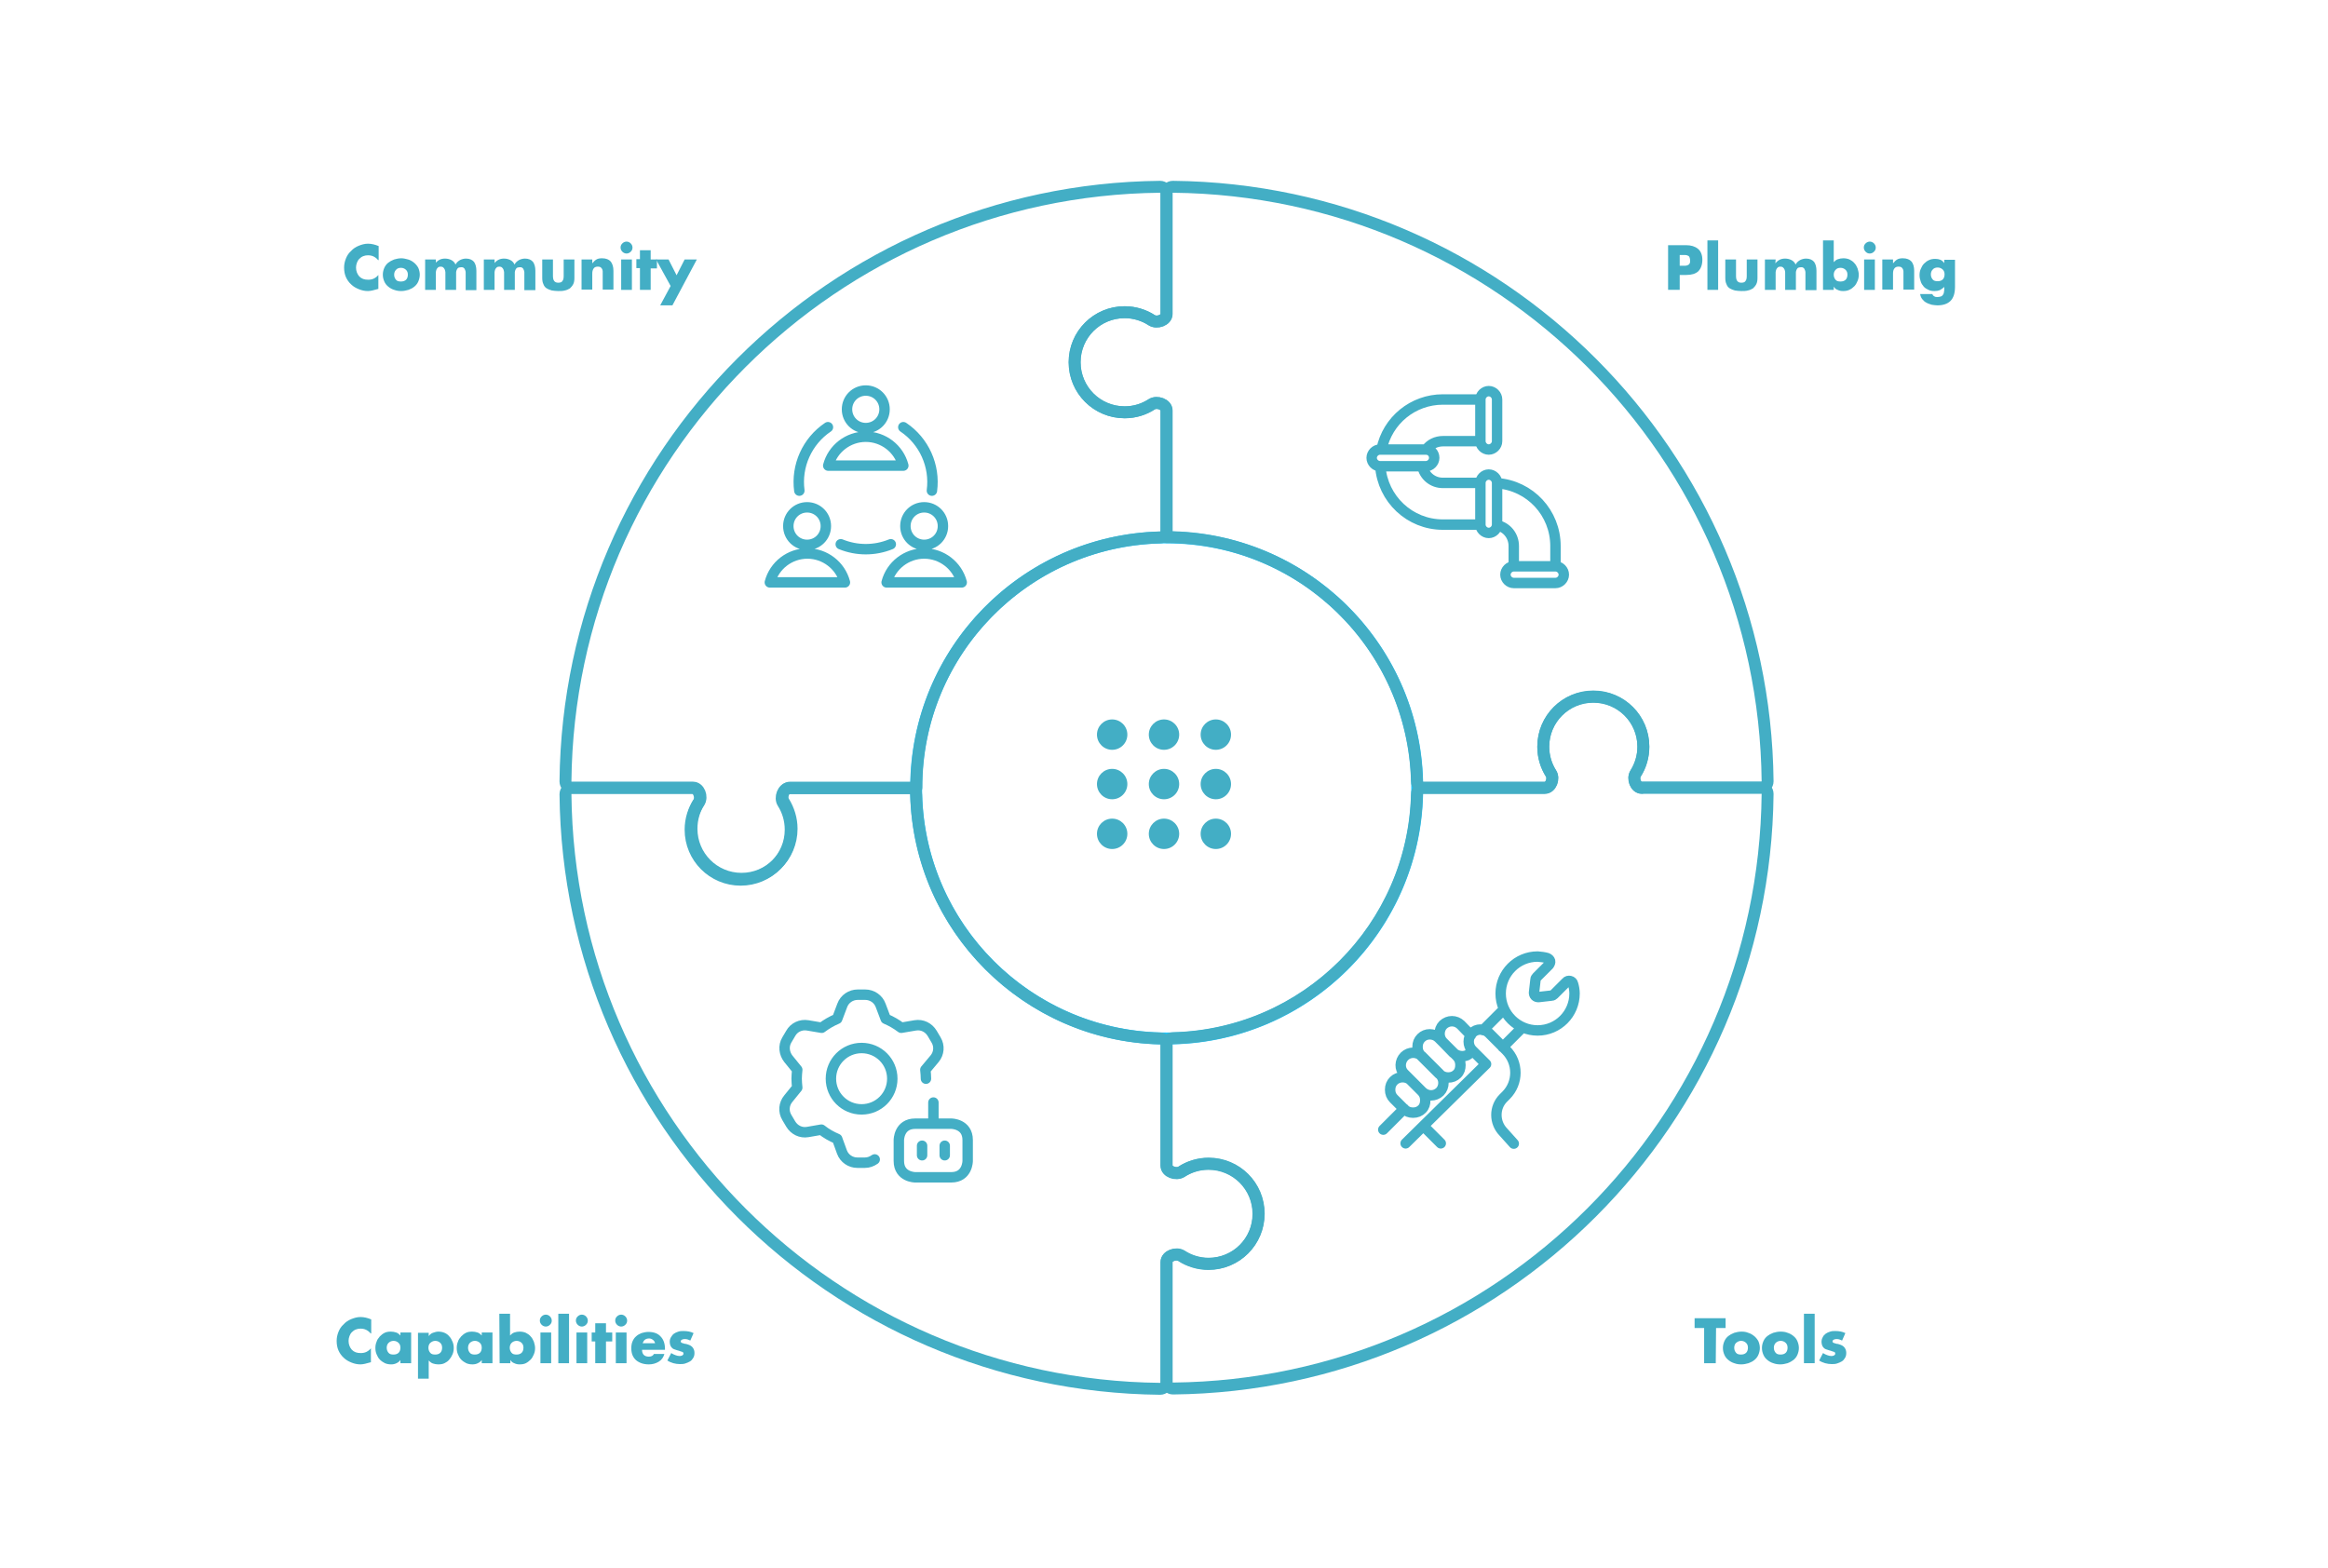 <?xml version="1.0" encoding="utf-8"?>
<svg version="1.1" id="Layer_1" xmlns="http://www.w3.org/2000/svg" xmlns:xlink="http://www.w3.org/1999/xlink" x="0px" y="0px"
	 viewBox="0 0 781.4 526.4" style="enable-background:new 0 0 781.4 526.4;" xml:space="preserve">
<style type="text/css">
	.st0{enable-background:new    ;}
	.st1{fill:#43AEC5;}
	.st2{fill:none;stroke:#1AC6FF;stroke-width:4;stroke-linecap:round;stroke-linejoin:round;}
	.st3{fill:none;stroke:#43AEC5;stroke-width:4;stroke-linecap:round;stroke-linejoin:round;}
	.st4{fill:none;stroke:#43AEC5;stroke-width:3.5;stroke-linecap:round;stroke-linejoin:round;}
</style>
<g class="st0">
	<path class="st1" d="M126.9,87.3c-0.4-0.5-0.9-0.9-1.5-1.2c-0.6-0.3-1.3-0.4-1.9-0.4s-1.1,0.1-1.6,0.3c-0.5,0.2-0.9,0.5-1.3,0.9
		s-0.6,0.8-0.8,1.3c-0.2,0.5-0.3,1.1-0.3,1.6c0,1.2,0.4,2.2,1.1,3c0.8,0.8,1.7,1.1,3,1.1c0.6,0,1.3-0.1,1.9-0.4s1.1-0.7,1.5-1.2V97
		h-0.1c-0.8,0.2-1.4,0.4-1.9,0.5s-1,0.2-1.5,0.2c-1,0-2-0.2-3-0.6s-1.9-0.9-2.6-1.6c-0.8-0.7-1.4-1.6-1.8-2.5s-0.6-2-0.6-3.2
		c0-1,0.2-2,0.6-3s0.9-1.8,1.7-2.5c0.7-0.8,1.6-1.4,2.6-1.8s2-0.7,3.1-0.7c1.2,0,2.4,0.3,3.6,0.8v4.7H126.9z"/>
	<path class="st1" d="M137,87.1c0.7,0.2,1.4,0.6,2,1.1s1,1,1.4,1.7c0.3,0.7,0.5,1.5,0.5,2.3s-0.2,1.6-0.5,2.3
		c-0.3,0.7-0.8,1.3-1.3,1.7c-0.6,0.5-1.2,0.8-2,1.1c-0.8,0.2-1.5,0.4-2.4,0.4c-0.8,0-1.6-0.1-2.4-0.4c-0.7-0.2-1.4-0.6-2-1.1
		s-1-1-1.3-1.7s-0.5-1.4-0.5-2.3s0.2-1.6,0.5-2.3c0.3-0.7,0.8-1.3,1.3-1.7s1.2-0.8,2-1.1c0.7-0.2,1.5-0.4,2.4-0.4
		C135.5,86.7,136.2,86.9,137,87.1z M132.9,90.6c-0.4,0.4-0.6,1-0.6,1.6c0,0.7,0.2,1.2,0.6,1.7s1,0.6,1.7,0.6s1.3-0.2,1.7-0.6
		s0.6-1,0.6-1.7s-0.2-1.2-0.6-1.6c-0.4-0.4-1-0.7-1.7-0.7S133.3,90.1,132.9,90.6z"/>
	<path class="st1" d="M146.1,88.4L146.1,88.4c0.9-1.1,1.9-1.6,3.3-1.6c0.8,0,1.5,0.2,2.1,0.5s1.1,0.8,1.4,1.5
		c0.3-0.6,0.8-1.1,1.5-1.5c0.6-0.3,1.3-0.5,2-0.5c1.2,0,2.1,0.4,2.7,1.1c0.5,0.7,0.8,1.7,0.8,3v6.5h-3.6v-4.9c0-0.4,0-0.8,0-1.1
		s-0.1-0.6-0.2-0.8c-0.1-0.3-0.2-0.5-0.5-0.7c-0.2-0.2-0.5-0.2-0.8-0.2c-0.4,0-0.7,0.1-1,0.2c-0.2,0.2-0.4,0.4-0.5,0.7
		c-0.1,0.3-0.2,0.5-0.2,0.8s0,0.7,0,1v4.9h-3.6v-4.9c0-0.4,0-0.8,0-1s-0.1-0.6-0.2-0.9c-0.1-0.3-0.3-0.5-0.5-0.7s-0.5-0.3-0.9-0.3
		s-0.7,0.1-0.9,0.3c-0.2,0.2-0.4,0.4-0.5,0.7c-0.1,0.3-0.2,0.6-0.2,0.9s0,0.7,0,1v4.9h-3.6V87.1h3.6v1.3H146.1z"/>
	<path class="st1" d="M165.9,88.4L165.9,88.4c0.9-1.1,1.9-1.6,3.3-1.6c0.8,0,1.5,0.2,2.1,0.5s1.1,0.8,1.4,1.5
		c0.3-0.6,0.8-1.1,1.5-1.5c0.6-0.3,1.3-0.5,2-0.5c1.2,0,2.1,0.4,2.7,1.1c0.5,0.7,0.8,1.7,0.8,3v6.5H176v-4.9c0-0.4,0-0.8,0-1.1
		s-0.1-0.6-0.2-0.8c-0.1-0.3-0.2-0.5-0.5-0.7c-0.2-0.2-0.5-0.2-0.8-0.2c-0.4,0-0.7,0.1-1,0.2c-0.2,0.2-0.4,0.4-0.5,0.7
		c-0.1,0.3-0.2,0.5-0.2,0.8s0,0.7,0,1v4.9h-3.6v-4.9c0-0.4,0-0.8,0-1s-0.1-0.6-0.2-0.9c-0.1-0.3-0.3-0.5-0.5-0.7s-0.5-0.3-0.9-0.3
		s-0.7,0.1-0.9,0.3c-0.2,0.2-0.4,0.4-0.5,0.7c-0.1,0.3-0.2,0.6-0.2,0.9s0,0.7,0,1v4.9h-3.6V87.1h3.6v1.3H165.9z"/>
	<path class="st1" d="M185.6,87.1v5.5c0,0.7,0.1,1.3,0.4,1.7c0.3,0.4,0.7,0.6,1.4,0.6s1.2-0.2,1.4-0.6c0.3-0.4,0.4-0.9,0.4-1.7v-5.5
		h3.6v6.2c0,0.8-0.1,1.5-0.4,2.1c-0.3,0.6-0.7,1-1.1,1.4c-0.5,0.3-1.1,0.6-1.7,0.7c-0.7,0.2-1.4,0.2-2.2,0.2s-1.5-0.1-2.2-0.2
		c-0.7-0.2-1.2-0.4-1.7-0.7s-0.9-0.8-1.1-1.4c-0.3-0.6-0.4-1.3-0.4-2.1v-6.2H185.6z"/>
	<path class="st1" d="M198.8,88.4L198.8,88.4c0.5-0.6,0.9-1,1.4-1.3s1.1-0.4,1.9-0.4c1.3,0,2.3,0.4,2.9,1.1c0.6,0.8,0.9,1.8,0.9,3.1
		v6.3h-3.6v-5c0-0.4,0-0.8,0-1.1c0-0.3-0.1-0.6-0.2-0.8c-0.1-0.2-0.3-0.4-0.5-0.6c-0.2-0.1-0.5-0.2-0.9-0.2c-0.7,0-1.2,0.2-1.5,0.7
		s-0.4,1-0.4,1.7v5.3h-3.6V87.1h3.6L198.8,88.4L198.8,88.4z"/>
	<path class="st1" d="M211.7,81.7c0.4,0.4,0.6,0.9,0.6,1.4c0,0.6-0.2,1-0.6,1.4c-0.4,0.4-0.9,0.6-1.4,0.6s-1-0.2-1.4-0.6
		s-0.6-0.9-0.6-1.4c0-0.6,0.2-1,0.6-1.4c0.4-0.4,0.9-0.6,1.4-0.6S211.3,81.3,211.7,81.7z M212.1,97.3h-3.6V87.1h3.6V97.3z"/>
	<path class="st1" d="M218.4,97.3h-3.6V90h-1.2v-3h1.2v-3h3.6v3.1h2.1v3h-2.1V97.3z"/>
	<path class="st1" d="M220.2,87.1h4.2l2.7,5.3l2.7-5.3h4.1l-8.2,15.4h-4.1l3.5-6.5L220.2,87.1z"/>
</g>
<g class="st0">
	<path class="st1" d="M559.9,82.3h6c1.7,0,3,0.4,4,1.2c1,0.8,1.5,2.1,1.5,3.7c0,1.7-0.5,3-1.4,3.9c-0.9,0.8-2.2,1.2-4,1.2h-2.2v5
		h-3.9L559.9,82.3L559.9,82.3z M563.8,89.2h0.7c0.5,0,0.9,0,1.2,0s0.6-0.1,0.8-0.2c0.3-0.1,0.5-0.3,0.6-0.5c0.2-0.3,0.2-0.6,0.2-1
		c0-0.5-0.1-0.8-0.2-1.1c-0.1-0.3-0.3-0.5-0.6-0.6c-0.2-0.1-0.5-0.2-0.8-0.2s-0.7,0-1.2,0h-0.7V89.2z"/>
	<path class="st1" d="M576.7,97.3h-3.6V80.7h3.6V97.3z"/>
	<path class="st1" d="M582.7,87.1v5.5c0,0.7,0.1,1.3,0.4,1.7s0.7,0.6,1.4,0.6s1.2-0.2,1.4-0.6c0.3-0.4,0.4-0.9,0.4-1.7v-5.5h3.6v6.2
		c0,0.8-0.1,1.5-0.4,2.1c-0.3,0.6-0.7,1-1.1,1.4c-0.5,0.3-1.1,0.6-1.7,0.7c-0.7,0.2-1.4,0.2-2.2,0.2s-1.5-0.1-2.2-0.2
		c-0.7-0.2-1.2-0.4-1.7-0.7c-0.5-0.3-0.9-0.8-1.1-1.4c-0.3-0.6-0.4-1.3-0.4-2.1v-6.2H582.7z"/>
	<path class="st1" d="M595.9,88.4L595.9,88.4c0.9-1.1,1.9-1.6,3.3-1.6c0.8,0,1.5,0.2,2.1,0.5s1.1,0.8,1.4,1.5
		c0.3-0.6,0.8-1.1,1.5-1.5c0.6-0.3,1.3-0.5,2-0.5c1.2,0,2.1,0.4,2.7,1.1c0.5,0.7,0.8,1.7,0.8,3v6.5H606v-4.9c0-0.4,0-0.8,0-1.1
		c0-0.3-0.1-0.6-0.2-0.8c-0.1-0.3-0.2-0.5-0.5-0.7c-0.2-0.2-0.5-0.2-0.8-0.2c-0.4,0-0.7,0.1-1,0.2c-0.2,0.2-0.4,0.4-0.5,0.7
		s-0.2,0.5-0.2,0.8s0,0.7,0,1v4.9h-3.6v-4.9c0-0.4,0-0.8,0-1c0-0.3-0.1-0.6-0.2-0.9c-0.1-0.3-0.3-0.5-0.5-0.7s-0.5-0.3-0.9-0.3
		s-0.7,0.1-0.9,0.3c-0.2,0.2-0.4,0.4-0.5,0.7c-0.1,0.3-0.2,0.6-0.2,0.9s0,0.7,0,1v4.9h-3.6V87.1h3.6L595.9,88.4L595.9,88.4z"/>
	<path class="st1" d="M611.9,80.7h3.6V88c0.4-0.4,0.8-0.8,1.4-1c0.6-0.2,1.2-0.3,1.8-0.3c0.7,0,1.4,0.1,2.1,0.4
		c0.6,0.3,1.2,0.7,1.6,1.2c0.5,0.5,0.8,1.1,1.1,1.8c0.2,0.7,0.4,1.4,0.4,2.1s-0.1,1.4-0.4,2.1c-0.3,0.7-0.6,1.3-1.1,1.8
		s-1,0.9-1.7,1.2c-0.6,0.3-1.3,0.4-2.1,0.4c-0.6,0-1.2-0.1-1.8-0.4c-0.6-0.2-1-0.6-1.3-1.1l0,0v1.1h-3.6V80.7z M616.1,90.6
		c-0.4,0.4-0.6,1-0.6,1.6c0,0.7,0.2,1.2,0.6,1.7s1,0.6,1.7,0.6s1.3-0.2,1.7-0.6s0.6-1,0.6-1.7s-0.2-1.2-0.6-1.6
		c-0.4-0.4-1-0.7-1.7-0.7S616.5,90.1,616.1,90.6z"/>
	<path class="st1" d="M629,81.7c0.4,0.4,0.6,0.9,0.6,1.4c0,0.6-0.2,1-0.6,1.4c-0.4,0.4-0.9,0.6-1.4,0.6c-0.6,0-1-0.2-1.4-0.6
		s-0.6-0.9-0.6-1.4c0-0.6,0.2-1,0.6-1.4c0.4-0.4,0.9-0.6,1.4-0.6S628.6,81.3,629,81.7z M629.3,97.3h-3.6V87.1h3.6V97.3z"/>
	<path class="st1" d="M635.4,88.4L635.4,88.4c0.5-0.6,0.9-1,1.4-1.3s1.1-0.4,1.9-0.4c1.3,0,2.3,0.4,2.9,1.1s0.9,1.8,0.9,3.1v6.3
		h-3.6v-5c0-0.4,0-0.8,0-1.1s-0.1-0.6-0.2-0.8s-0.3-0.4-0.5-0.6c-0.2-0.1-0.5-0.2-0.9-0.2c-0.7,0-1.2,0.2-1.5,0.7
		c-0.3,0.4-0.4,1-0.4,1.7v5.3h-3.6V87.1h3.6L635.4,88.4L635.4,88.4z"/>
	<path class="st1" d="M656.2,96.3c0,2.1-0.5,3.7-1.5,4.7s-2.5,1.5-4.4,1.5c-0.6,0-1.2-0.1-1.9-0.2c-0.6-0.2-1.3-0.4-1.8-0.7
		c-0.6-0.3-1-0.7-1.4-1.2s-0.6-1.1-0.7-1.7h4.1c0.1,0.3,0.3,0.6,0.7,0.8c0.3,0.2,0.7,0.2,1,0.2c0.5,0,0.9-0.1,1.2-0.2
		s0.5-0.3,0.7-0.6c0.2-0.3,0.3-0.6,0.3-0.9c0.1-0.3,0.1-0.7,0.1-1.2v-0.5c-0.5,0.5-1,0.8-1.5,1.1c-0.5,0.2-1.1,0.3-1.8,0.3
		s-1.4-0.1-2-0.4s-1.2-0.6-1.6-1.1c-0.4-0.5-0.8-1-1-1.7c-0.2-0.6-0.4-1.3-0.4-2.1c0-0.7,0.1-1.5,0.4-2.1c0.3-0.7,0.6-1.3,1.1-1.8
		s1-0.9,1.7-1.2c0.6-0.3,1.4-0.4,2.1-0.4c0.6,0,1.2,0.1,1.7,0.3c0.5,0.2,0.9,0.6,1.3,1.1l0,0v-1.1h3.6L656.2,96.3L656.2,96.3z
		 M648.7,90.5c-0.4,0.4-0.6,1-0.6,1.6c0,0.7,0.2,1.2,0.6,1.7s1,0.6,1.7,0.6s1.3-0.2,1.7-0.6s0.6-1,0.6-1.7s-0.2-1.2-0.6-1.6
		c-0.4-0.4-1-0.7-1.7-0.7S649.1,90,648.7,90.5z"/>
</g>
<g class="st0">
	<path class="st1" d="M124.4,447.6c-0.4-0.5-0.9-0.9-1.5-1.2c-0.6-0.3-1.3-0.4-1.9-0.4s-1.1,0.1-1.6,0.3c-0.5,0.2-0.9,0.5-1.3,0.9
		s-0.6,0.8-0.8,1.3c-0.2,0.5-0.3,1.1-0.3,1.6c0,1.2,0.4,2.2,1.1,3c0.8,0.8,1.7,1.1,3,1.1c0.6,0,1.3-0.1,1.9-0.4s1.1-0.7,1.5-1.2v4.7
		h-0.1c-0.8,0.2-1.4,0.4-1.9,0.5s-1,0.2-1.5,0.2c-1,0-2-0.2-3-0.6s-1.9-0.9-2.6-1.6c-0.8-0.7-1.4-1.6-1.8-2.5s-0.6-2-0.6-3.2
		c0-1,0.2-2,0.6-3s0.9-1.8,1.7-2.5c0.7-0.8,1.6-1.4,2.6-1.8s2-0.7,3.1-0.7c1.2,0,2.4,0.3,3.6,0.8v4.7H124.4z"/>
	<path class="st1" d="M138,457.6h-3.6v-1.1l0,0c-0.3,0.5-0.7,0.8-1.3,1.1s-1.2,0.4-1.8,0.4c-0.7,0-1.4-0.1-2.1-0.4
		c-0.6-0.3-1.2-0.7-1.7-1.2s-0.8-1.1-1.1-1.8s-0.4-1.4-0.4-2.1s0.1-1.4,0.4-2.1c0.2-0.7,0.6-1.2,1.1-1.8c0.5-0.5,1-0.9,1.6-1.2
		c0.6-0.3,1.3-0.4,2.1-0.4c0.6,0,1.2,0.1,1.8,0.3c0.6,0.2,1,0.6,1.4,1v-1h3.6V457.6z M130.4,450.8c-0.4,0.4-0.6,1-0.6,1.6
		c0,0.7,0.2,1.2,0.6,1.7s1,0.6,1.7,0.6s1.3-0.2,1.7-0.6s0.6-1,0.6-1.7s-0.2-1.2-0.6-1.6c-0.4-0.4-1-0.7-1.7-0.7
		C131.4,450.1,130.8,450.4,130.4,450.8z"/>
	<path class="st1" d="M143.9,448.5L143.9,448.5c0.4-0.5,0.8-0.9,1.4-1.1s1.2-0.4,1.8-0.4c0.7,0,1.4,0.1,2.1,0.4s1.2,0.7,1.6,1.2
		c0.5,0.5,0.8,1.1,1.1,1.8c0.3,0.7,0.4,1.4,0.4,2.1s-0.1,1.4-0.4,2.1s-0.6,1.2-1.1,1.8s-1,0.9-1.6,1.2c-0.6,0.3-1.3,0.4-2.1,0.4
		c-0.6,0-1.2-0.1-1.8-0.3s-1-0.6-1.4-1v6.1h-3.6v-15.4h3.6V448.5z M144.4,450.8c-0.4,0.4-0.6,1-0.6,1.6c0,0.7,0.2,1.2,0.6,1.7
		s1,0.6,1.7,0.6s1.3-0.2,1.7-0.6s0.6-1,0.6-1.7s-0.2-1.2-0.6-1.6c-0.4-0.4-1-0.7-1.7-0.7C145.4,450.1,144.9,450.4,144.4,450.8z"/>
	<path class="st1" d="M165.3,457.6h-3.6v-1.1l0,0c-0.3,0.5-0.7,0.8-1.3,1.1s-1.2,0.4-1.8,0.4c-0.7,0-1.4-0.1-2.1-0.4
		c-0.6-0.3-1.2-0.7-1.7-1.2s-0.8-1.1-1.1-1.8s-0.4-1.4-0.4-2.1s0.1-1.4,0.4-2.1c0.2-0.7,0.6-1.2,1.1-1.8c0.5-0.5,1-0.9,1.6-1.2
		c0.6-0.3,1.3-0.4,2.1-0.4c0.6,0,1.2,0.1,1.8,0.3c0.6,0.2,1,0.6,1.4,1v-1h3.6V457.6z M157.7,450.8c-0.4,0.4-0.6,1-0.6,1.6
		c0,0.7,0.2,1.2,0.6,1.7s1,0.6,1.7,0.6s1.3-0.2,1.7-0.6s0.6-1,0.6-1.7s-0.2-1.2-0.6-1.6c-0.4-0.4-1-0.7-1.7-0.7
		C158.7,450.1,158.1,450.4,157.7,450.8z"/>
	<path class="st1" d="M167.6,441h3.6v7.3c0.4-0.4,0.8-0.8,1.4-1s1.2-0.3,1.8-0.3c0.7,0,1.4,0.1,2.1,0.4c0.6,0.3,1.2,0.7,1.6,1.2
		c0.5,0.5,0.8,1.1,1.1,1.8c0.2,0.7,0.4,1.4,0.4,2.1s-0.1,1.4-0.4,2.1c-0.3,0.7-0.6,1.3-1.1,1.8s-1,0.9-1.6,1.2
		c-0.6,0.3-1.3,0.4-2.1,0.4c-0.6,0-1.2-0.1-1.8-0.4c-0.6-0.2-1-0.6-1.3-1.1l0,0v1.1h-3.6L167.6,441L167.6,441z M171.7,450.8
		c-0.4,0.4-0.6,1-0.6,1.6c0,0.7,0.2,1.2,0.6,1.7s1,0.6,1.7,0.6s1.3-0.2,1.7-0.6s0.6-1,0.6-1.7s-0.2-1.2-0.6-1.6
		c-0.4-0.4-1-0.7-1.7-0.7C172.7,450.1,172.1,450.4,171.7,450.8z"/>
	<path class="st1" d="M184.6,441.9c0.4,0.4,0.6,0.9,0.6,1.4c0,0.6-0.2,1-0.6,1.4c-0.4,0.4-0.9,0.6-1.4,0.6s-1-0.2-1.4-0.6
		s-0.6-0.9-0.6-1.4c0-0.6,0.2-1,0.6-1.4c0.4-0.4,0.9-0.6,1.4-0.6S184.2,441.5,184.6,441.9z M185,457.6h-3.6v-10.3h3.6V457.6z"/>
	<path class="st1" d="M191,457.6h-3.6V441h3.6V457.6z"/>
	<path class="st1" d="M196.7,441.9c0.4,0.4,0.6,0.9,0.6,1.4c0,0.6-0.2,1-0.6,1.4c-0.4,0.4-0.9,0.6-1.4,0.6s-1-0.2-1.4-0.6
		s-0.6-0.9-0.6-1.4c0-0.6,0.2-1,0.6-1.4c0.4-0.4,0.9-0.6,1.4-0.6S196.3,441.5,196.7,441.9z M197.1,457.6h-3.6v-10.3h3.6V457.6z"/>
	<path class="st1" d="M203.4,457.6h-3.6v-7.3h-1.2v-3h1.2v-3.1h3.6v3.1h2.1v3h-2.1V457.6z"/>
	<path class="st1" d="M209.9,441.9c0.4,0.4,0.6,0.9,0.6,1.4c0,0.6-0.2,1-0.6,1.4c-0.4,0.4-0.9,0.6-1.4,0.6s-1-0.2-1.4-0.6
		s-0.6-0.9-0.6-1.4c0-0.6,0.2-1,0.6-1.4c0.4-0.4,0.9-0.6,1.4-0.6S209.5,441.5,209.9,441.9z M210.3,457.6h-3.6v-10.3h3.6V457.6z"/>
	<path class="st1" d="M223.2,453.1h-7.7c0,1.5,0.8,2.3,2.3,2.3c0.8,0,1.4-0.3,1.7-0.9h3.5c-0.3,1.1-0.9,2-1.9,2.6s-2.1,0.9-3.3,0.9
		c-1.8,0-3.2-0.5-4.3-1.4c-1.1-1-1.6-2.3-1.6-4c0-0.8,0.1-1.6,0.4-2.3c0.3-0.7,0.7-1.3,1.2-1.7c0.5-0.5,1.1-0.8,1.8-1.1
		c0.7-0.2,1.5-0.4,2.3-0.4c1.8,0,3.2,0.5,4.1,1.5c1,1,1.5,2.4,1.5,4.2V453.1z M219.9,451c-0.1-0.5-0.3-0.9-0.7-1.2
		c-0.4-0.3-0.8-0.5-1.3-0.5s-1,0.1-1.4,0.4s-0.6,0.7-0.8,1.2h4.2V451z"/>
	<path class="st1" d="M231.7,450c-0.3-0.1-0.6-0.3-1-0.4s-0.7-0.1-1-0.1s-0.5,0.1-0.8,0.2c-0.2,0.1-0.4,0.3-0.4,0.5
		c0,0.3,0.1,0.5,0.4,0.6s0.6,0.2,1,0.3h0.2c0.9,0.2,1.7,0.5,2.2,1s0.8,1.2,0.8,2c0,0.7-0.1,1.2-0.4,1.7c-0.3,0.5-0.6,0.9-1.1,1.2
		c-0.5,0.3-1,0.5-1.6,0.7s-1.2,0.2-1.8,0.2c-0.7,0-1.5-0.1-2.2-0.3c-0.7-0.2-1.4-0.5-2-0.9l1.3-2.5c0.4,0.3,0.9,0.5,1.4,0.7
		s1,0.3,1.5,0.3c0.3,0,0.5-0.1,0.8-0.2c0.2-0.1,0.4-0.3,0.4-0.6c0-0.3-0.1-0.5-0.4-0.6c-0.3-0.1-0.7-0.2-1.2-0.4
		c-0.3-0.1-0.5-0.1-0.7-0.2c-0.3-0.1-0.6-0.2-0.9-0.3c-0.3-0.1-0.5-0.3-0.7-0.5s-0.4-0.5-0.5-0.8s-0.2-0.7-0.2-1.1
		c0-0.6,0.1-1.1,0.4-1.6s0.6-0.9,1-1.2c0.4-0.3,0.9-0.5,1.5-0.7s1.1-0.2,1.7-0.2c1.3,0,2.4,0.2,3.4,0.7L231.7,450z"/>
</g>
<g class="st0">
	<path class="st1" d="M575.9,457.6H572v-11.8h-3.2v-3.3h10.4v3.3H576L575.9,457.6L575.9,457.6z"/>
	<path class="st1" d="M586.8,447.4c0.7,0.2,1.4,0.6,2,1.1s1,1,1.4,1.7c0.3,0.7,0.5,1.5,0.5,2.3s-0.2,1.6-0.5,2.3
		c-0.3,0.7-0.8,1.3-1.3,1.7c-0.6,0.5-1.2,0.8-2,1.1c-0.8,0.2-1.5,0.4-2.4,0.4s-1.6-0.1-2.4-0.4c-0.7-0.2-1.4-0.6-2-1.1s-1-1-1.3-1.7
		s-0.5-1.4-0.5-2.3s0.2-1.6,0.5-2.3c0.3-0.7,0.8-1.3,1.3-1.7s1.2-0.8,2-1.1c0.7-0.2,1.5-0.4,2.4-0.4S586.1,447.1,586.8,447.4z
		 M582.7,450.8c-0.4,0.4-0.6,1-0.6,1.6c0,0.7,0.2,1.2,0.6,1.7s1,0.6,1.7,0.6s1.3-0.2,1.7-0.6s0.6-1,0.6-1.7s-0.2-1.2-0.6-1.6
		c-0.4-0.4-1-0.7-1.7-0.7S583.2,450.4,582.7,450.8z"/>
	<path class="st1" d="M600,447.4c0.7,0.2,1.4,0.6,2,1.1s1,1,1.3,1.7s0.5,1.5,0.5,2.3s-0.2,1.6-0.5,2.3s-0.8,1.3-1.3,1.7
		s-1.2,0.8-2,1.1c-0.8,0.2-1.5,0.4-2.4,0.4c-0.8,0-1.6-0.1-2.4-0.4c-0.7-0.2-1.4-0.6-2-1.1s-1-1-1.3-1.7s-0.5-1.4-0.5-2.3
		s0.2-1.6,0.5-2.3c0.3-0.7,0.8-1.3,1.3-1.7s1.2-0.8,2-1.1c0.7-0.2,1.5-0.4,2.4-0.4S599.3,447.1,600,447.4z M596,450.8
		c-0.4,0.4-0.6,1-0.6,1.6c0,0.7,0.2,1.2,0.6,1.7s1,0.6,1.7,0.6s1.3-0.2,1.7-0.6s0.6-1,0.6-1.7s-0.2-1.2-0.6-1.6
		c-0.4-0.4-1-0.7-1.7-0.7C597,450.1,596.4,450.4,596,450.8z"/>
	<path class="st1" d="M609.1,457.6h-3.6V441h3.6V457.6z"/>
	<path class="st1" d="M618.3,450c-0.3-0.1-0.6-0.3-1-0.4s-0.7-0.1-1-0.1s-0.5,0.1-0.8,0.2c-0.2,0.1-0.4,0.3-0.4,0.5
		c0,0.3,0.1,0.5,0.4,0.6s0.6,0.2,1,0.3h0.2c0.9,0.2,1.7,0.5,2.2,1s0.8,1.2,0.8,2c0,0.7-0.1,1.2-0.4,1.7c-0.3,0.5-0.6,0.9-1.1,1.2
		s-1,0.5-1.6,0.7s-1.2,0.2-1.8,0.2c-0.7,0-1.5-0.1-2.2-0.3s-1.4-0.5-2-0.9l1.3-2.5c0.4,0.3,0.9,0.5,1.4,0.7s1,0.3,1.5,0.3
		c0.3,0,0.5-0.1,0.8-0.2c0.2-0.1,0.4-0.3,0.4-0.6c0-0.3-0.1-0.5-0.4-0.6c-0.3-0.1-0.7-0.2-1.2-0.4c-0.3-0.1-0.5-0.1-0.7-0.2
		c-0.3-0.1-0.6-0.2-0.9-0.3c-0.3-0.1-0.5-0.3-0.7-0.5s-0.4-0.5-0.5-0.8s-0.2-0.7-0.2-1.1c0-0.6,0.1-1.1,0.4-1.6
		c0.2-0.5,0.6-0.9,1-1.2s0.9-0.5,1.5-0.7s1.1-0.2,1.7-0.2c1.3,0,2.4,0.2,3.4,0.7L618.3,450z"/>
</g>
<g id="_x30_.cr-big_x5F_cr_x5F_1usemisxbxp1k-stroke">
	<g>
		<path class="st2" d="M307.5,264.5c0,46.4,37.6,84.1,84.1,84.1s84.1-37.6,84.1-84.1s-37.6-84.1-84.1-84.1S307.5,218,307.5,264.5"/>
	</g>
</g>
<g id="_x34_.cu_x5F_sy_x5F_1qd7lhgxbxmo1-stroke">
	<g>
		<path class="st3" d="M389.4,180.4c1.2,0,2.1-1,2.1-2.1v-40.5c0-2.1-3.2-3.2-4.9-2.1c-2.6,1.7-5.7,2.7-9.1,2.7
			c-9.3,0-16.8-7.5-16.8-16.8s7.5-16.8,16.8-16.8c3.3,0,6.5,1,9.1,2.7c1.7,1.1,4.9,0,4.9-2.1V64.8c0-1.2-1-2.1-2.1-2.1
			c-109.7,1.1-198.5,89.9-199.6,199.6c0,1.2,0.9,2.1,2.1,2.1h40.7c2.1,0,3.2,3.1,2.1,4.8c-1.7,2.6-2.6,5.7-2.6,9
			c0,9.3,7.5,16.8,16.8,16.8c9.3,0,16.8-7.5,16.8-16.8c0-3.3-1-6.4-2.6-9c-1.1-1.7,0-4.8,2.1-4.8h42.4l0,0
			C307.5,218.7,344,181.6,389.4,180.4z"/>
	</g>
</g>
<g id="_x33_.cu_x5F_sy_x5F_1hhkl8kxbxngq-stroke">
	<g>
		<path class="st3" d="M265.4,278.5c0,9.3-7.5,16.8-16.8,16.8s-16.8-7.5-16.8-16.8c0-3.3,1-6.5,2.7-9.1c1.1-1.7,0-4.9-2.1-4.9h-40.5
			c-1.2,0-2.1,1-2.1,2.1c1.1,109.7,89.9,198.5,199.6,199.6c1.2,0,2.1-0.9,2.1-2.1v-40.4c0-2.1,3.2-3.2,5-2.1
			c2.6,1.7,5.8,2.7,9.1,2.7c9.3,0,16.8-7.5,16.8-16.8s-7.5-16.8-16.8-16.8c-3.4,0-6.5,1-9.1,2.7c-1.8,1.1-5,0-5-2.1v-40.6
			c0-1.2-0.9-2.1-2.1-2.1c-44.7-1.1-80.8-37.2-81.9-81.9c0-1.2-1-2.1-2.1-2.1h-40.5c-2.1,0-3.2,3.2-2.1,4.9
			C264.4,272,265.4,275.1,265.4,278.5z"/>
	</g>
</g>
<g id="_x32_.cu_x5F_sy_x5F_14642v8xbxp1n-stroke">
	<g>
		<path class="st3" d="M551.1,264.5c-2.1,0-3.2-3.1-2.1-4.8c1.7-2.6,2.6-5.7,2.6-9c0-9.3-7.5-16.8-16.8-16.8s-16.8,7.5-16.8,16.8
			c0,3.3,1,6.4,2.6,9c1.1,1.7,0,4.8-2.1,4.8h-40.8c-1.2,0-2.1,0.9-2.1,2.1c-1.1,44.8-37.2,80.8-81.9,81.9c-1.2,0-2.1,1-2.1,2.1v40.6
			c0,2.1,3.2,3.2,5,2.1c2.6-1.7,5.8-2.7,9.1-2.7c9.3,0,16.8,7.5,16.8,16.8s-7.5,16.8-16.8,16.8c-3.4,0-6.5-1-9.1-2.7
			c-1.8-1.1-5,0-5,2.1V464c0,1.2,1,2.1,2.1,2.1c109.7-1.1,198.5-89.9,199.6-199.6c0-1.2-0.9-2.1-2.1-2.1h-40.1L551.1,264.5
			L551.1,264.5z"/>
	</g>
</g>
<g id="_x31_.cu_x5F_sy_x5F_zqx1twxbxmo4-stroke">
	<g>
		<path class="st3" d="M475.6,262.3c0,1.2,1,2.1,2.1,2.1h40.8c2.1,0,3.2-3.1,2.1-4.8c-1.7-2.6-2.6-5.7-2.6-9
			c0-9.3,7.5-16.8,16.8-16.8s16.8,7.5,16.8,16.8c0,3.3-1,6.4-2.6,9c-1.1,1.7,0,4.8,2.1,4.8h40.1c1.2,0,2.1-1,2.1-2.1
			c-1.1-109.7-89.9-198.5-199.6-199.6c-1.2,0-2.1,0.9-2.1,2.1v40.6c0,2.1-3.2,3.2-5,2.1c-2.6-1.7-5.8-2.7-9.1-2.7
			c-9.3,0-16.8,7.5-16.8,16.8s7.5,16.8,16.8,16.8c3.4,0,6.5-1,9.1-2.7c1.8-1.1,5,0,5,2.1v42.5l0,0
			C437.3,180.4,474.5,216.9,475.6,262.3z"/>
	</g>
</g>
<g id="pick_145hls4xcfwgf-stroke">
	<g>
		<path class="st4" d="M284.3,137.4c0,3.5,2.8,6.3,6.3,6.3s6.3-2.8,6.3-6.3s-2.8-6.3-6.3-6.3S284.3,133.9,284.3,137.4 M303.2,156.3
			c-1.5-5.7-6.7-9.7-12.6-9.7s-11.1,4-12.6,9.7H303.2z M264.6,176.6c0,3.5,2.8,6.3,6.3,6.3s6.3-2.8,6.3-6.3s-2.8-6.3-6.3-6.3
			S264.6,173.1,264.6,176.6 M283.6,195.5c-1.5-5.7-6.7-9.7-12.6-9.7s-11.1,4-12.6,9.7H283.6z M303.9,176.6c0,3.5,2.8,6.3,6.3,6.3
			s6.3-2.8,6.3-6.3s-2.8-6.3-6.3-6.3C306.7,170.3,303.9,173.1,303.9,176.6 M322.8,195.5c-1.5-5.7-6.7-9.7-12.6-9.7s-11.1,4-12.6,9.7
			H322.8z M299,182.7c-5.4,2.2-11.4,2.2-16.8,0 M303.2,143.4c7,4.7,10.7,13,9.6,21.3 M277.9,143.4c-7,4.7-10.7,13-9.6,21.3"/>
	</g>
</g>
<g id="pipe_1lvir9gxc1urz-stroke">
	<g>
		<path class="st4" d="M463.7,150.9c2-9.8,10.6-16.8,20.6-16.8h12.6 M496.9,176.1h-12.6c-11.1,0-20.2-8.6-21-19.6 M508.1,190.1v-6.8
			c0-3.4-2.3-6.3-5.6-7 M502.5,162.2c11.1,0.8,19.6,10,19.6,21.1v6.8 M477.4,156.5c0.7,3.3,3.5,5.6,6.9,5.6h12.6 M496.9,148.1h-12.6
			c-2.2,0-4.3,1-5.6,2.8 M502.5,148.1c0,1.5-1.3,2.8-2.8,2.8s-2.8-1.3-2.8-2.8v-14c0-1.5,1.3-2.8,2.8-2.8s2.8,1.3,2.8,2.8V148.1z
			 M502.5,176.1c0,1.5-1.3,2.8-2.8,2.8s-2.8-1.3-2.8-2.8v-14c0-1.5,1.3-2.8,2.8-2.8s2.8,1.3,2.8,2.8V176.1z M508.1,195.7
			c-1.5,0-2.8-1.3-2.8-2.8s1.3-2.8,2.8-2.8h14c1.5,0,2.8,1.3,2.8,2.8s-1.3,2.8-2.8,2.8H508.1z M481.4,153.7c0,1.5-1.3,2.8-2.8,2.8
			h-15.4c-1.5,0-2.8-1.3-2.8-2.8s1.3-2.8,2.8-2.8h15.4C480.2,150.9,481.4,152.1,481.4,153.7z"/>
	</g>
</g>
<g id="robo_djtj7oxbxp1q-stroke">
	<g>
		<path class="st4" d="M310.8,362.1c0-1-0.1-2-0.2-3l3.1-3.7c1.5-1.8,1.7-4.3,0.5-6.3l-1.3-2.2c-1.2-2-3.4-3.1-5.7-2.7l-4.7,0.8
			c-1.6-1.2-3.3-2.2-5.2-3l-1.7-4.5c-0.8-2.2-2.9-3.6-5.2-3.6h-2.5c-2.3,0-4.4,1.4-5.2,3.6L281,342c-1.9,0.8-3.6,1.8-5.2,3l-4.7-0.8
			c-2.3-0.4-4.6,0.7-5.7,2.7l-1.3,2.2c-1.2,2-0.9,4.5,0.5,6.3l3,3.7c-0.1,1-0.2,2-0.2,3l0,0c0,1,0.1,2,0.2,3l-3,3.7
			c-1.5,1.8-1.7,4.3-0.5,6.3l1.3,2.2c1.2,2,3.4,3.1,5.7,2.7l4.6-0.8c1.6,1.3,3.4,2.3,5.3,3.1l1.6,4.4c0.8,2.2,2.9,3.6,5.2,3.6h2.5
			c1.2,0,2.3-0.4,3.3-1.1 M278.9,362.1c0,5.7,4.6,10.3,10.3,10.3c5.7,0,10.3-4.6,10.3-10.3c0-5.7-4.6-10.3-10.3-10.3
			S278.9,356.4,278.9,362.1L278.9,362.1z M307.2,377.2h12.1c0,0,5.5,0,5.5,5.5v7c0,0,0,5.5-5.5,5.5h-12.1c0,0-5.5,0-5.5-5.5v-7
			C301.7,382.7,301.7,377.2,307.2,377.2 M313.3,370.1v7.1 M309.5,384.6v3.2 M317.1,384.6v3.2"/>
	</g>
</g>
<g id="open_dj724kxchamg-stroke">
	<g>
		<path class="st4" d="M528,330.3c-0.1-0.5-0.5-0.9-1-1s-1,0-1.3,0.4l-4.1,4.1c-0.2,0.2-0.5,0.4-0.8,0.4l-4.4,0.5
			c-0.4,0-0.8-0.1-1.1-0.4c-0.3-0.3-0.4-0.7-0.4-1.1l0.5-4.4c0-0.3,0.2-0.6,0.4-0.8l4.1-4.1c0.3-0.4,0.5-0.9,0.4-1.3
			c-0.1-0.4-0.5-0.8-1-1c-1-0.3-2.1-0.4-3.2-0.5l0,0c-6.9,0-12.4,5.6-12.4,12.4c0,6.9,5.6,12.4,12.4,12.4c6.9,0,12.4-5.6,12.4-12.4
			C528.5,332.4,528.3,331.3,528,330.3z M471.3,372.2l-7,7 M504.8,338.8l-7,7 M477.3,372.3c-0.8,0.8-1.8,1.2-3,1.2s-2.2-0.4-3-1.2
			l-3.5-3.5c-0.8-0.8-1.2-1.8-1.2-3s0.4-2.2,1.2-3c0.8-0.8,1.9-1.2,3-1.2s2.2,0.4,2.9,1.2l3.5,3.5c0.8,0.8,1.2,1.8,1.2,3
			S478.1,371.5,477.3,372.3z M471.3,360.4c-1.6-1.6-1.5-4.2,0.1-5.8c1.6-1.6,4.2-1.6,5.8-0.1l6.1,6.1c0.8,0.8,1.2,1.8,1.2,2.9
			s-0.4,2.2-1.2,3c-1.7,1.6-4.2,1.6-5.9,0L471.3,360.4z M489.1,360.5c-0.8,0.8-1.8,1.2-3,1.2c-1.1,0-2.2-0.4-3-1.2l-6.1-6.1
			c-0.8-0.8-1.2-1.8-1.2-3s0.4-2.2,1.2-3c0.8-0.8,1.8-1.2,2.9-1.2s2.2,0.4,3,1.2l6.1,6.1c0.8,0.8,1.2,1.8,1.2,3
			S489.9,359.7,489.1,360.5z M493.6,352v0.4c0,0.8-0.4,1.5-1.1,1.8c-1.6,0.7-3.4,0.3-4.7-0.8l-3.4-3.5c-0.8-0.8-1.2-1.8-1.2-2.9
			s0.4-2.2,1.2-3c1.7-1.6,4.2-1.6,5.9,0l3.3,3.4l0.1,0.1 M483.6,383.8l-5.8-5.8 M471.8,383.8l27-26.6l-4.7-4.7
			c-1.5-1.6-1.5-4.1,0-5.7s4.1-1.6,5.7,0l5.7,5.7c4.2,4.2,4.2,11,0,15.2l-0.9,0.9c-3.1,3.1-3.1,8.2,0,11.4l3.5,3.9 M504.4,351.5
			l6.6-6.6"/>
	</g>
</g>
<g>
	<circle class="st1" cx="373.3" cy="246.6" r="5.1"/>
	<circle class="st1" cx="373.3" cy="263.2" r="5.1"/>
	<circle class="st1" cx="373.3" cy="279.9" r="5.1"/>
	<circle class="st1" cx="390.7" cy="246.6" r="5.1"/>
	<circle class="st1" cx="390.7" cy="263.2" r="5.1"/>
	<circle class="st1" cx="390.7" cy="279.9" r="5.1"/>
	<circle class="st1" cx="408.1" cy="246.6" r="5.1"/>
	<circle class="st1" cx="408.1" cy="263.2" r="5.1"/>
	<circle class="st1" cx="408.1" cy="279.9" r="5.1"/>
</g>
</svg>
